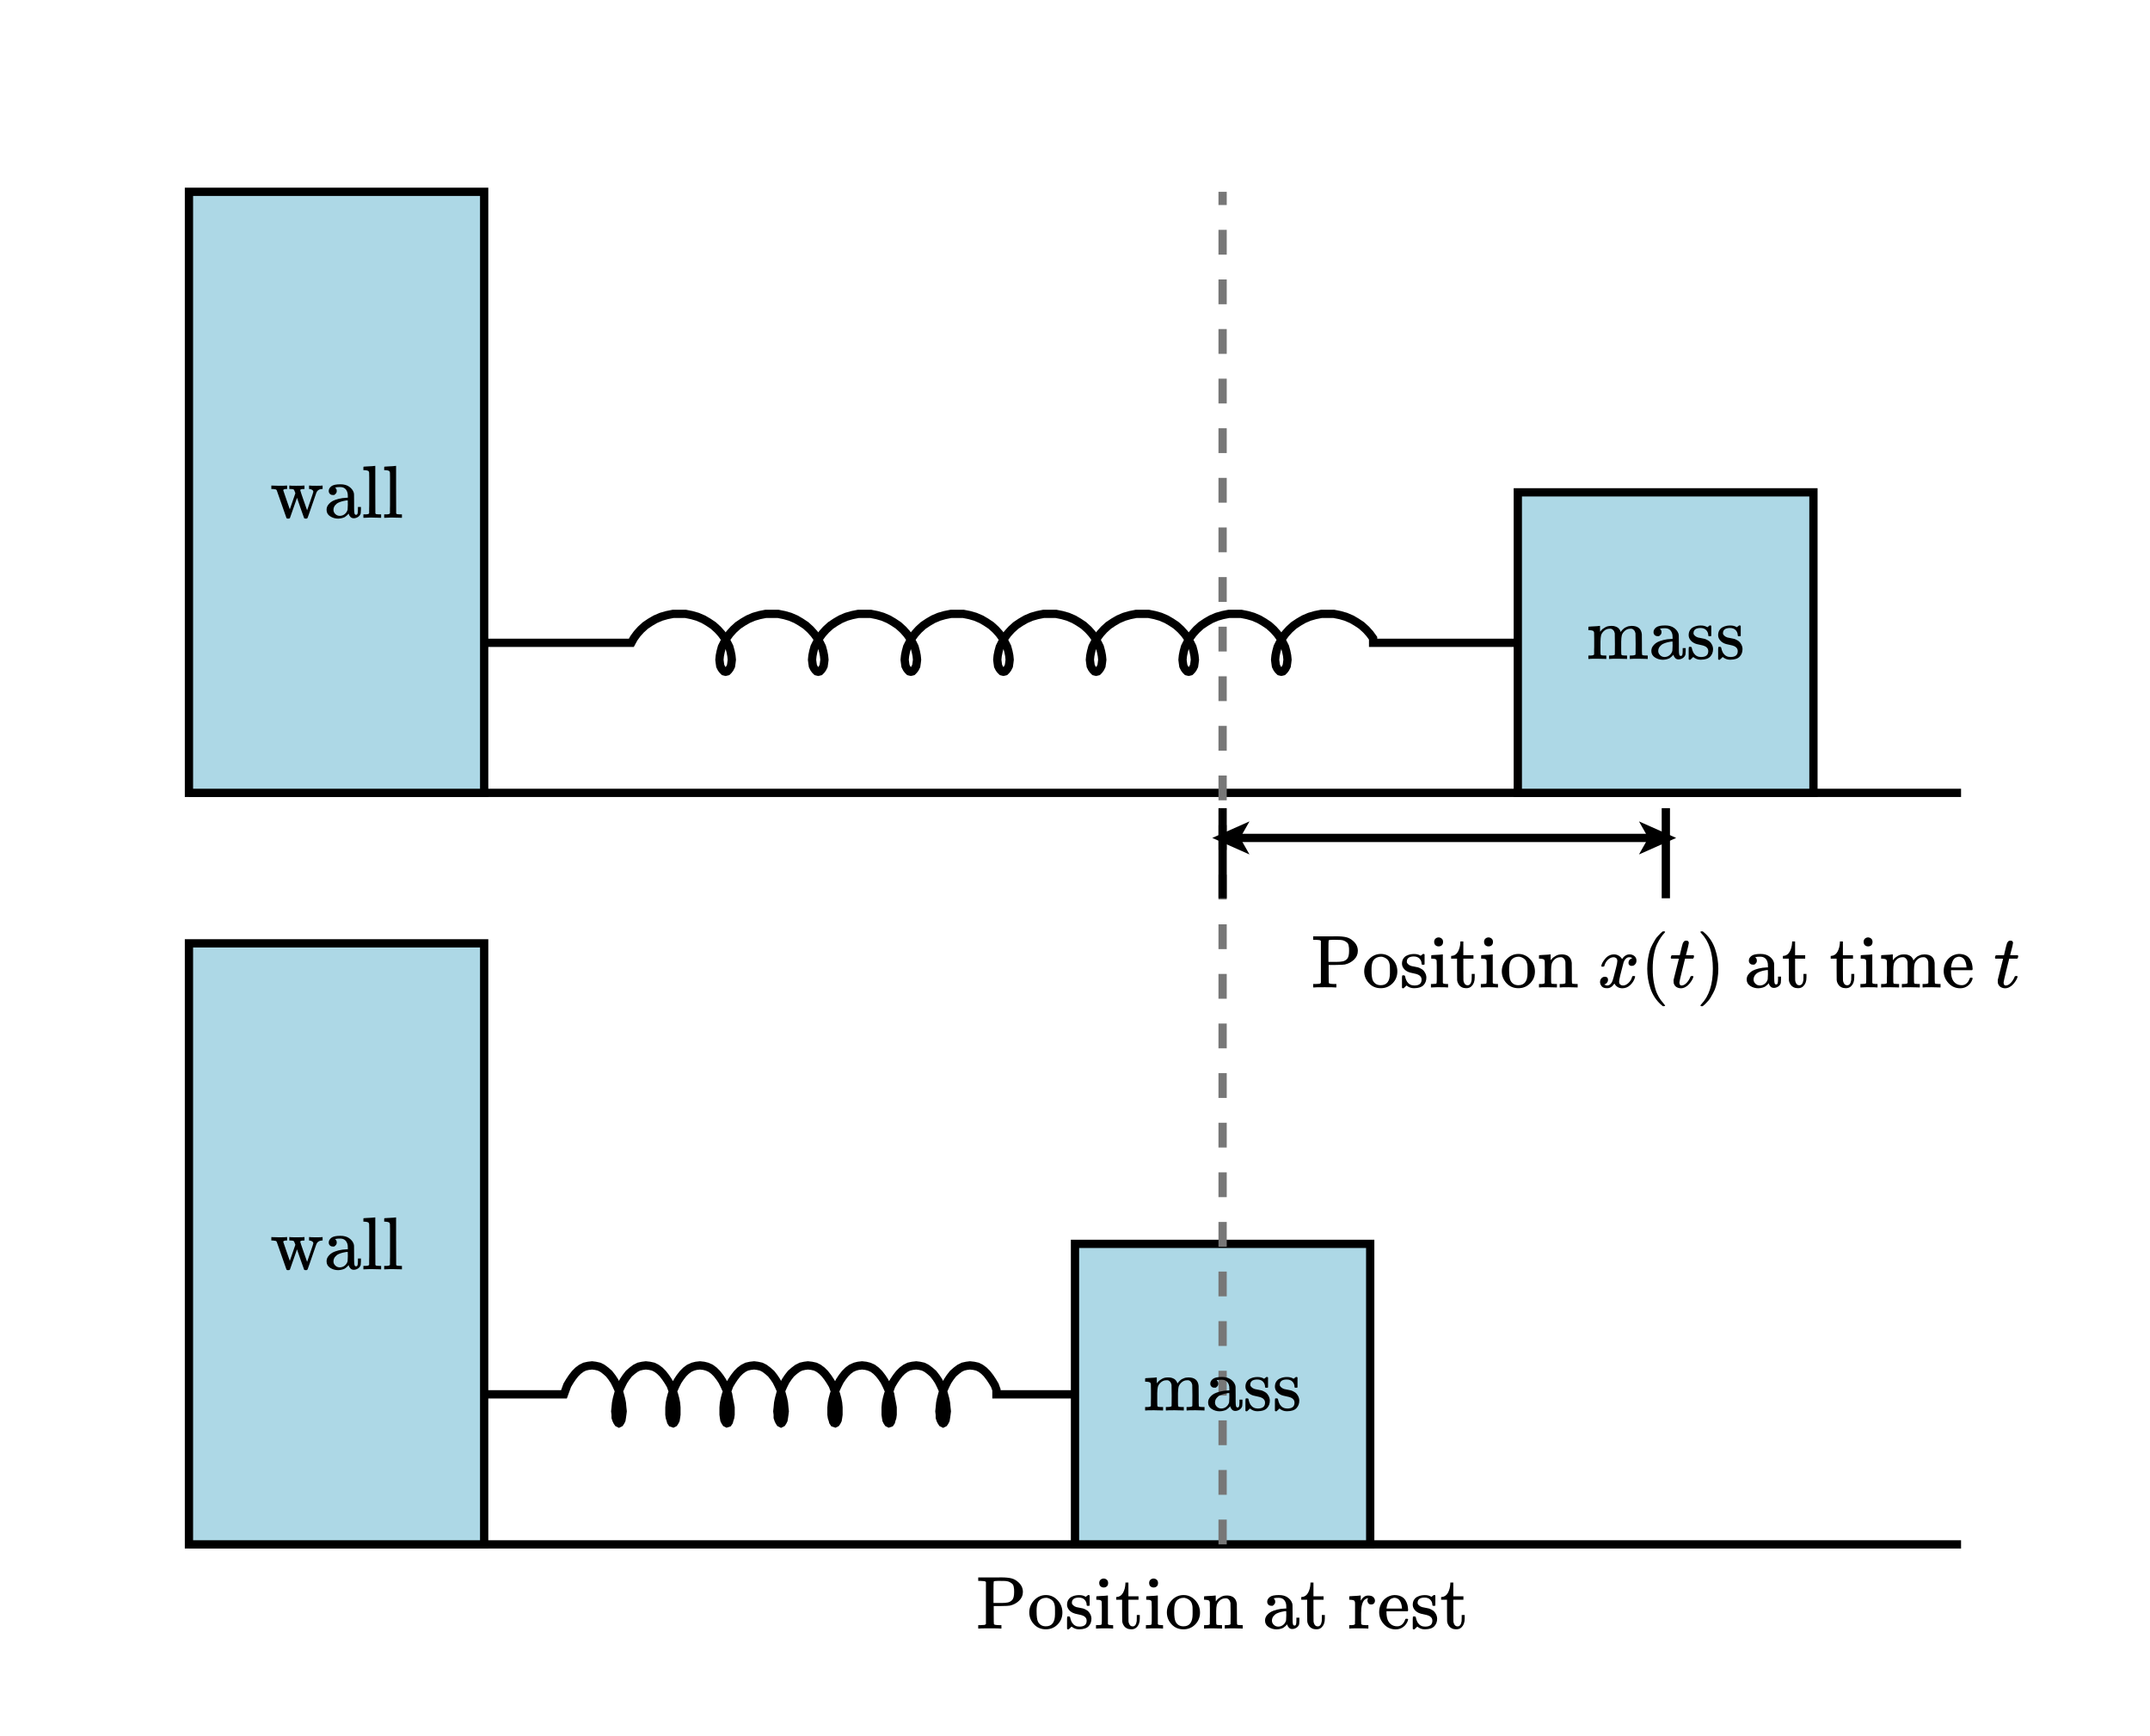 <svg xmlns="http://www.w3.org/2000/svg" id="diagram" width="520" height="420">
  <defs>
    <clipPath id="clipPath-0">
      <rect x="10.0" y="10.0" width="500.0" height="400.0"/>
    </clipPath>
    <clipPath id="clipPath-1">
      <rect x="10.0" y="10.0" width="500.0" height="400.0"/>
    </clipPath>
    <marker id="arrow-head-end-2_None_24_60-black" markerWidth="9.0" markerHeight="8.0" markerUnits="userSpaceOnUse" orient="auto-start-reverse" refX="6.5" refY="4.0">
      <path d="M 9.0 4.0L 0.0 8.0L 1.7 5.0L 1.7 3.0L 0.0 0.0Z" fill="black" stroke="none"/>
    </marker>
    <marker id="arrow-head-end-2_None_24_60-black-outline" markerWidth="13.0" markerHeight="12.0" markerUnits="userSpaceOnUse" orient="auto-start-reverse" refX="8.5" refY="6.0">
      <path d="M 11.8 7.8 L 2.8 11.8 A 2 2 0 0 1 0.0 10.0 L 0.0 2.0 A 2 2 0 0 1 2.8 0.2 L 11.8 4.2 A 2 2 0 0 1 11.8 7.8 Z" fill="white" stroke="none"/>
    </marker>
  </defs>
  <line id="line-0" x1="45.7" y1="373.6" x2="474.3" y2="373.6" stroke="black" stroke-width="2" fill="none"/>
  <line id="line-1" x1="45.7" y1="191.8" x2="474.3" y2="191.8" stroke="black" stroke-width="2" fill="none"/>
  <path id="path-0" d="M 117.1 155.5 L 152.1 155.5 L 152.7 155.5 L 153.3 154.4 L 154.1 153.3 L 155.0 152.3 L 156.1 151.3 L 157.3 150.5 L 158.5 149.8 L 159.9 149.2 L 161.3 148.8 L 162.8 148.5 L 164.3 148.5 L 165.8 148.5 L 167.3 148.8 L 168.7 149.2 L 170.1 149.8 L 171.3 150.5 L 172.5 151.3 L 173.6 152.3 L 174.5 153.3 L 175.3 154.4 L 175.9 155.5 L 176.4 156.5 L 176.7 157.6 L 176.9 158.6 L 177.0 159.6 L 176.9 160.4 L 176.8 161.1 L 176.5 161.7 L 176.2 162.1 L 175.9 162.4 L 175.5 162.5 L 175.1 162.4 L 174.8 162.1 L 174.5 161.7 L 174.2 161.1 L 174.1 160.4 L 174.0 159.6 L 174.1 158.6 L 174.3 157.6 L 174.6 156.5 L 175.1 155.5 L 175.7 154.4 L 176.5 153.3 L 177.4 152.3 L 178.5 151.3 L 179.7 150.5 L 180.9 149.8 L 182.3 149.2 L 183.7 148.8 L 185.2 148.5 L 186.7 148.5 L 188.2 148.5 L 189.7 148.8 L 191.1 149.2 L 192.5 149.8 L 193.7 150.5 L 194.9 151.3 L 196.0 152.3 L 196.9 153.3 L 197.7 154.4 L 198.3 155.5 L 198.8 156.5 L 199.1 157.6 L 199.3 158.6 L 199.4 159.6 L 199.3 160.4 L 199.2 161.1 L 198.9 161.7 L 198.6 162.1 L 198.3 162.4 L 197.9 162.5 L 197.5 162.4 L 197.2 162.1 L 196.9 161.7 L 196.6 161.1 L 196.5 160.4 L 196.4 159.6 L 196.5 158.6 L 196.7 157.6 L 197.0 156.5 L 197.5 155.5 L 198.1 154.4 L 198.9 153.3 L 199.8 152.3 L 200.9 151.3 L 202.1 150.5 L 203.3 149.8 L 204.7 149.2 L 206.1 148.8 L 207.6 148.5 L 209.1 148.5 L 210.6 148.5 L 212.1 148.8 L 213.5 149.2 L 214.9 149.8 L 216.1 150.5 L 217.3 151.3 L 218.4 152.3 L 219.3 153.3 L 220.1 154.4 L 220.7 155.5 L 221.2 156.5 L 221.5 157.6 L 221.7 158.6 L 221.8 159.6 L 221.7 160.4 L 221.6 161.1 L 221.3 161.7 L 221.0 162.1 L 220.7 162.4 L 220.3 162.5 L 219.9 162.4 L 219.6 162.1 L 219.3 161.7 L 219.0 161.1 L 218.9 160.4 L 218.8 159.6 L 218.9 158.6 L 219.1 157.6 L 219.4 156.5 L 219.9 155.5 L 220.5 154.4 L 221.3 153.3 L 222.2 152.3 L 223.3 151.3 L 224.5 150.5 L 225.7 149.8 L 227.1 149.2 L 228.5 148.8 L 230.0 148.5 L 231.5 148.5 L 233.0 148.5 L 234.5 148.8 L 235.9 149.2 L 237.3 149.8 L 238.5 150.5 L 239.7 151.3 L 240.8 152.3 L 241.7 153.3 L 242.5 154.4 L 243.1 155.5 L 243.6 156.5 L 243.9 157.6 L 244.1 158.6 L 244.2 159.6 L 244.1 160.4 L 244.0 161.1 L 243.7 161.7 L 243.4 162.1 L 243.1 162.4 L 242.7 162.5 L 242.3 162.4 L 242.0 162.1 L 241.7 161.7 L 241.4 161.1 L 241.3 160.4 L 241.2 159.6 L 241.3 158.6 L 241.5 157.6 L 241.8 156.5 L 242.3 155.5 L 242.9 154.4 L 243.7 153.3 L 244.6 152.3 L 245.7 151.3 L 246.9 150.5 L 248.1 149.8 L 249.5 149.2 L 250.9 148.8 L 252.4 148.5 L 253.9 148.5 L 255.4 148.5 L 256.9 148.8 L 258.3 149.2 L 259.7 149.8 L 260.9 150.5 L 262.1 151.3 L 263.2 152.3 L 264.1 153.3 L 264.9 154.4 L 265.5 155.5 L 266.0 156.5 L 266.3 157.6 L 266.5 158.6 L 266.6 159.6 L 266.5 160.4 L 266.4 161.1 L 266.1 161.7 L 265.8 162.1 L 265.5 162.4 L 265.1 162.5 L 264.7 162.4 L 264.4 162.1 L 264.1 161.7 L 263.8 161.1 L 263.7 160.4 L 263.6 159.6 L 263.7 158.6 L 263.9 157.6 L 264.2 156.5 L 264.7 155.5 L 265.3 154.4 L 266.1 153.3 L 267.0 152.3 L 268.1 151.3 L 269.3 150.5 L 270.5 149.8 L 271.9 149.2 L 273.3 148.8 L 274.8 148.5 L 276.3 148.5 L 277.8 148.5 L 279.3 148.8 L 280.7 149.2 L 282.1 149.8 L 283.3 150.5 L 284.5 151.3 L 285.6 152.3 L 286.5 153.3 L 287.3 154.4 L 287.9 155.5 L 288.4 156.5 L 288.7 157.6 L 288.9 158.6 L 289.0 159.6 L 288.9 160.4 L 288.8 161.1 L 288.5 161.7 L 288.2 162.1 L 287.9 162.4 L 287.5 162.5 L 287.1 162.4 L 286.8 162.1 L 286.5 161.7 L 286.2 161.1 L 286.1 160.4 L 286.0 159.6 L 286.1 158.6 L 286.3 157.6 L 286.6 156.5 L 287.1 155.5 L 287.7 154.4 L 288.5 153.3 L 289.4 152.3 L 290.5 151.3 L 291.7 150.5 L 292.9 149.8 L 294.3 149.2 L 295.7 148.8 L 297.2 148.5 L 298.7 148.5 L 300.2 148.5 L 301.7 148.8 L 303.1 149.2 L 304.5 149.8 L 305.7 150.5 L 306.9 151.3 L 308.0 152.3 L 308.9 153.3 L 309.7 154.4 L 310.3 155.5 L 310.8 156.5 L 311.1 157.6 L 311.3 158.6 L 311.4 159.6 L 311.3 160.4 L 311.2 161.1 L 310.9 161.7 L 310.6 162.1 L 310.3 162.4 L 309.9 162.5 L 309.5 162.4 L 309.2 162.1 L 308.9 161.7 L 308.6 161.1 L 308.5 160.4 L 308.4 159.6 L 308.5 158.6 L 308.7 157.6 L 309.0 156.5 L 309.5 155.5 L 310.1 154.4 L 310.9 153.3 L 311.8 152.3 L 312.9 151.3 L 314.1 150.5 L 315.3 149.8 L 316.7 149.2 L 318.1 148.8 L 319.6 148.5 L 321.1 148.5 L 322.6 148.5 L 324.1 148.8 L 325.5 149.2 L 326.9 149.8 L 328.1 150.5 L 329.3 151.3 L 330.4 152.3 L 331.3 153.3 L 332.1 154.4 L 332.1 155.5 L 367.1 155.5" stroke="black" stroke-width="2" fill="none" clip-path="url(#clipPath-1)"/>
  <path id="path-1" d="M 117.1 337.3 L 136.1 337.3 L 136.4 337.3 L 136.8 336.2 L 137.2 335.1 L 137.8 334.1 L 138.4 333.2 L 139.1 332.3 L 139.8 331.6 L 140.6 331.0 L 141.4 330.6 L 142.3 330.4 L 143.2 330.3 L 144.0 330.4 L 144.9 330.6 L 145.7 331.0 L 146.5 331.6 L 147.3 332.3 L 148.0 333.2 L 148.6 334.1 L 149.1 335.1 L 149.6 336.2 L 149.9 337.3 L 150.2 338.4 L 150.4 339.4 L 150.5 340.5 L 150.6 341.4 L 150.5 342.2 L 150.4 342.9 L 150.3 343.5 L 150.1 343.9 L 149.9 344.2 L 149.7 344.3 L 149.5 344.2 L 149.3 343.9 L 149.1 343.5 L 148.9 342.9 L 148.9 342.2 L 148.8 341.4 L 148.9 340.5 L 149.0 339.4 L 149.2 338.4 L 149.5 337.3 L 149.8 336.2 L 150.3 335.1 L 150.8 334.1 L 151.4 333.2 L 152.1 332.3 L 152.9 331.6 L 153.7 331.0 L 154.5 330.6 L 155.4 330.4 L 156.2 330.3 L 157.1 330.4 L 158.0 330.6 L 158.8 331.0 L 159.6 331.6 L 160.3 332.3 L 161.0 333.2 L 161.6 334.1 L 162.2 335.1 L 162.6 336.2 L 163.0 337.3 L 163.3 338.4 L 163.5 339.4 L 163.6 340.5 L 163.6 341.4 L 163.6 342.2 L 163.5 342.9 L 163.4 343.5 L 163.2 343.9 L 163.0 344.2 L 162.8 344.3 L 162.5 344.2 L 162.3 343.9 L 162.2 343.5 L 162.0 342.9 L 161.9 342.2 L 161.9 341.4 L 161.9 340.5 L 162.0 339.4 L 162.2 338.4 L 162.5 337.3 L 162.9 336.2 L 163.4 335.1 L 163.9 334.1 L 164.5 333.2 L 165.2 332.3 L 165.9 331.6 L 166.7 331.0 L 167.6 330.6 L 168.4 330.4 L 169.3 330.3 L 170.2 330.4 L 171.0 330.6 L 171.9 331.0 L 172.7 331.6 L 173.4 332.3 L 174.1 333.2 L 174.7 334.1 L 175.2 335.1 L 175.7 336.2 L 176.1 337.3 L 176.3 338.4 L 176.5 339.4 L 176.7 340.5 L 176.7 341.4 L 176.7 342.2 L 176.6 342.9 L 176.4 343.5 L 176.3 343.9 L 176.1 344.2 L 175.8 344.3 L 175.6 344.2 L 175.4 343.9 L 175.2 343.5 L 175.1 342.9 L 175.0 342.2 L 175.0 341.4 L 175.0 340.5 L 175.1 339.4 L 175.3 338.4 L 175.6 337.3 L 176.0 336.2 L 176.4 335.1 L 177.0 334.1 L 177.6 333.2 L 178.3 332.3 L 179.0 331.6 L 179.8 331.0 L 180.6 330.6 L 181.5 330.4 L 182.4 330.3 L 183.2 330.4 L 184.1 330.6 L 184.9 331.0 L 185.7 331.6 L 186.5 332.3 L 187.2 333.2 L 187.8 334.1 L 188.3 335.1 L 188.8 336.2 L 189.1 337.3 L 189.4 338.4 L 189.6 339.4 L 189.7 340.5 L 189.8 341.4 L 189.7 342.2 L 189.6 342.9 L 189.5 343.5 L 189.3 343.9 L 189.1 344.2 L 188.9 344.3 L 188.7 344.2 L 188.5 343.9 L 188.3 343.5 L 188.1 342.9 L 188.1 342.2 L 188.0 341.4 L 188.1 340.5 L 188.2 339.4 L 188.4 338.4 L 188.7 337.3 L 189.0 336.2 L 189.5 335.1 L 190.0 334.1 L 190.6 333.2 L 191.3 332.3 L 192.1 331.6 L 192.9 331.0 L 193.7 330.6 L 194.6 330.4 L 195.4 330.3 L 196.3 330.4 L 197.2 330.6 L 198.0 331.0 L 198.8 331.6 L 199.5 332.3 L 200.2 333.2 L 200.8 334.1 L 201.4 335.1 L 201.8 336.2 L 202.2 337.3 L 202.5 338.4 L 202.7 339.4 L 202.8 340.5 L 202.8 341.4 L 202.8 342.2 L 202.7 342.9 L 202.6 343.5 L 202.4 343.9 L 202.2 344.2 L 202.0 344.3 L 201.7 344.2 L 201.5 343.9 L 201.4 343.5 L 201.2 342.9 L 201.1 342.2 L 201.1 341.4 L 201.1 340.5 L 201.2 339.4 L 201.4 338.4 L 201.7 337.3 L 202.1 336.2 L 202.6 335.1 L 203.1 334.1 L 203.7 333.2 L 204.4 332.3 L 205.1 331.6 L 205.9 331.0 L 206.8 330.6 L 207.6 330.4 L 208.5 330.3 L 209.4 330.4 L 210.2 330.6 L 211.1 331.0 L 211.9 331.6 L 212.6 332.3 L 213.3 333.2 L 213.9 334.1 L 214.4 335.1 L 214.9 336.2 L 215.3 337.3 L 215.5 338.4 L 215.7 339.4 L 215.9 340.5 L 215.9 341.4 L 215.9 342.2 L 215.8 342.9 L 215.6 343.5 L 215.5 343.9 L 215.3 344.2 L 215.0 344.3 L 214.8 344.2 L 214.6 343.9 L 214.4 343.5 L 214.3 342.9 L 214.2 342.2 L 214.2 341.4 L 214.2 340.5 L 214.3 339.4 L 214.5 338.4 L 214.8 337.3 L 215.2 336.2 L 215.6 335.1 L 216.2 334.1 L 216.8 333.2 L 217.5 332.3 L 218.2 331.6 L 219.0 331.0 L 219.8 330.6 L 220.7 330.4 L 221.6 330.3 L 222.4 330.4 L 223.3 330.6 L 224.1 331.0 L 224.9 331.6 L 225.7 332.3 L 226.4 333.2 L 227.0 334.1 L 227.5 335.1 L 228.0 336.2 L 228.3 337.3 L 228.6 338.4 L 228.8 339.4 L 228.9 340.5 L 229.0 341.4 L 228.9 342.2 L 228.8 342.9 L 228.7 343.5 L 228.5 343.9 L 228.3 344.2 L 228.1 344.3 L 227.9 344.2 L 227.7 343.9 L 227.5 343.5 L 227.3 342.9 L 227.3 342.2 L 227.2 341.4 L 227.3 340.5 L 227.4 339.4 L 227.6 338.4 L 227.9 337.3 L 228.2 336.2 L 228.7 335.1 L 229.2 334.1 L 229.8 333.2 L 230.5 332.3 L 231.3 331.6 L 232.1 331.0 L 232.9 330.6 L 233.8 330.4 L 234.6 330.3 L 235.5 330.4 L 236.4 330.6 L 237.2 331.0 L 238.0 331.6 L 238.7 332.3 L 239.4 333.2 L 240.0 334.1 L 240.6 335.1 L 241.0 336.2 L 241.0 337.3 L 260.0 337.3" stroke="black" stroke-width="2" fill="none" clip-path="url(#clipPath-1)"/>
  <path id="path-2" d="M 260.0 373.6 L 331.4 373.6 L 331.4 300.9 L 260.0 300.9 Z" stroke="black" stroke-width="2" fill="lightblue"/>
  <path id="path-3" d="M 367.1 191.8 L 438.6 191.8 L 438.6 119.1 L 367.1 119.1 Z" stroke="black" stroke-width="2" fill="lightblue"/>
  <path id="path-4" d="M 45.7 373.6 L 117.1 373.6 L 117.1 228.2 L 45.7 228.2 Z" stroke="black" stroke-width="2" fill="lightblue"/>
  <path id="path-5" d="M 45.7 191.8 L 117.1 191.8 L 117.1 46.4 L 45.7 46.4 Z" stroke="black" stroke-width="2" fill="lightblue"/>
  <line id="line-2" x1="295.7" y1="373.6" x2="295.7" y2="46.4" stroke="#777" stroke-width="2" stroke-dasharray="6 6" fill="none"/>
  <g id="g-0">
    <line id="line-3" x1="295.7" y1="195.5" x2="295.7" y2="217.3" stroke="black" stroke-width="2" fill="none"/>
    <line id="line-4" x1="402.9" y1="195.5" x2="402.9" y2="217.3" stroke="black" stroke-width="2" fill="none"/>
    <line id="line-5" x1="295.7" y1="202.7" x2="402.9" y2="202.7" stroke="black" stroke-width="2" fill="none" marker-end="url(#arrow-head-end-2_None_24_60-black)" marker-start="url(#arrow-head-end-2_None_24_60-black)"/>
  </g>
  <g id="label-0" transform="translate(295.7,337.3) translate(-19.2,-4.2)">
    <g id="g-1">
      <svg xmlns:xlink="http://www.w3.org/1999/xlink" style="vertical-align: -0.200px" width="38.392px" height="8.304px" role="img" focusable="false" viewBox="0 -448 2121 459" x="0.0" y="0.0">
        <defs>
          <path id="MJX-2-TEX-N-6D" d="M41 46H55Q94 46 102 60V68Q102 77 102 91T102 122T103 161T103 203Q103 234 103 269T102 328V351Q99 370 88 376T43 385H25V408Q25 431 27 431L37 432Q47 433 65 434T102 436Q119 437 138 438T167 441T178 442H181V402Q181 364 182 364T187 369T199 384T218 402T247 421T285 437Q305 442 336 442Q351 442 364 440T387 434T406 426T421 417T432 406T441 395T448 384T452 374T455 366L457 361L460 365Q463 369 466 373T475 384T488 397T503 410T523 422T546 432T572 439T603 442Q729 442 740 329Q741 322 741 190V104Q741 66 743 59T754 49Q775 46 803 46H819V0H811L788 1Q764 2 737 2T699 3Q596 3 587 0H579V46H595Q656 46 656 62Q657 64 657 200Q656 335 655 343Q649 371 635 385T611 402T585 404Q540 404 506 370Q479 343 472 315T464 232V168V108Q464 78 465 68T468 55T477 49Q498 46 526 46H542V0H534L510 1Q487 2 460 2T422 3Q319 3 310 0H302V46H318Q379 46 379 62Q380 64 380 200Q379 335 378 343Q372 371 358 385T334 402T308 404Q263 404 229 370Q202 343 195 315T187 232V168V108Q187 78 188 68T191 55T200 49Q221 46 249 46H265V0H257L234 1Q210 2 183 2T145 3Q42 3 33 0H25V46H41Z"/>
          <path id="MJX-2-TEX-N-61" d="M137 305T115 305T78 320T63 359Q63 394 97 421T218 448Q291 448 336 416T396 340Q401 326 401 309T402 194V124Q402 76 407 58T428 40Q443 40 448 56T453 109V145H493V106Q492 66 490 59Q481 29 455 12T400 -6T353 12T329 54V58L327 55Q325 52 322 49T314 40T302 29T287 17T269 6T247 -2T221 -8T190 -11Q130 -11 82 20T34 107Q34 128 41 147T68 188T116 225T194 253T304 268H318V290Q318 324 312 340Q290 411 215 411Q197 411 181 410T156 406T148 403Q170 388 170 359Q170 334 154 320ZM126 106Q126 75 150 51T209 26Q247 26 276 49T315 109Q317 116 318 175Q318 233 317 233Q309 233 296 232T251 223T193 203T147 166T126 106Z"/>
          <path id="MJX-2-TEX-N-73" d="M295 316Q295 356 268 385T190 414Q154 414 128 401Q98 382 98 349Q97 344 98 336T114 312T157 287Q175 282 201 278T245 269T277 256Q294 248 310 236T342 195T359 133Q359 71 321 31T198 -10H190Q138 -10 94 26L86 19L77 10Q71 4 65 -1L54 -11H46H42Q39 -11 33 -5V74V132Q33 153 35 157T45 162H54Q66 162 70 158T75 146T82 119T101 77Q136 26 198 26Q295 26 295 104Q295 133 277 151Q257 175 194 187T111 210Q75 227 54 256T33 318Q33 357 50 384T93 424T143 442T187 447H198Q238 447 268 432L283 424L292 431Q302 440 314 448H322H326Q329 448 335 442V310L329 304H301Q295 310 295 316Z"/>
        </defs>
        <g stroke="currentColor" fill="currentColor" stroke-width="0" transform="scale(1,-1)">
          <g data-mml-node="math">
            <g data-mml-node="mtext" data-semantic-type="text" data-semantic-role="unknown" data-semantic-font="normal" data-semantic-annotation="clearspeak:unit" data-semantic-id="0" data-semantic-speech="mass">
              <use data-c="6D" xlink:href="#MJX-2-TEX-N-6D"/>
              <use data-c="61" xlink:href="#MJX-2-TEX-N-61" transform="translate(833,0)"/>
              <use data-c="73" xlink:href="#MJX-2-TEX-N-73" transform="translate(1333,0)"/>
              <use data-c="73" xlink:href="#MJX-2-TEX-N-73" transform="translate(1727,0)"/>
            </g>
          </g>
        </g>
      </svg>
    </g>
  </g>
  <g id="label-1" transform="translate(402.9,155.5) translate(-19.2,-4.2)">
    <g id="g-2">
      <svg xmlns:xlink="http://www.w3.org/1999/xlink" style="vertical-align: -0.200px" width="38.392px" height="8.304px" role="img" focusable="false" viewBox="0 -448 2121 459" x="0.0" y="0.0">
        <defs>
          <path id="MJX-3-TEX-N-6D" d="M41 46H55Q94 46 102 60V68Q102 77 102 91T102 122T103 161T103 203Q103 234 103 269T102 328V351Q99 370 88 376T43 385H25V408Q25 431 27 431L37 432Q47 433 65 434T102 436Q119 437 138 438T167 441T178 442H181V402Q181 364 182 364T187 369T199 384T218 402T247 421T285 437Q305 442 336 442Q351 442 364 440T387 434T406 426T421 417T432 406T441 395T448 384T452 374T455 366L457 361L460 365Q463 369 466 373T475 384T488 397T503 410T523 422T546 432T572 439T603 442Q729 442 740 329Q741 322 741 190V104Q741 66 743 59T754 49Q775 46 803 46H819V0H811L788 1Q764 2 737 2T699 3Q596 3 587 0H579V46H595Q656 46 656 62Q657 64 657 200Q656 335 655 343Q649 371 635 385T611 402T585 404Q540 404 506 370Q479 343 472 315T464 232V168V108Q464 78 465 68T468 55T477 49Q498 46 526 46H542V0H534L510 1Q487 2 460 2T422 3Q319 3 310 0H302V46H318Q379 46 379 62Q380 64 380 200Q379 335 378 343Q372 371 358 385T334 402T308 404Q263 404 229 370Q202 343 195 315T187 232V168V108Q187 78 188 68T191 55T200 49Q221 46 249 46H265V0H257L234 1Q210 2 183 2T145 3Q42 3 33 0H25V46H41Z"/>
          <path id="MJX-3-TEX-N-61" d="M137 305T115 305T78 320T63 359Q63 394 97 421T218 448Q291 448 336 416T396 340Q401 326 401 309T402 194V124Q402 76 407 58T428 40Q443 40 448 56T453 109V145H493V106Q492 66 490 59Q481 29 455 12T400 -6T353 12T329 54V58L327 55Q325 52 322 49T314 40T302 29T287 17T269 6T247 -2T221 -8T190 -11Q130 -11 82 20T34 107Q34 128 41 147T68 188T116 225T194 253T304 268H318V290Q318 324 312 340Q290 411 215 411Q197 411 181 410T156 406T148 403Q170 388 170 359Q170 334 154 320ZM126 106Q126 75 150 51T209 26Q247 26 276 49T315 109Q317 116 318 175Q318 233 317 233Q309 233 296 232T251 223T193 203T147 166T126 106Z"/>
          <path id="MJX-3-TEX-N-73" d="M295 316Q295 356 268 385T190 414Q154 414 128 401Q98 382 98 349Q97 344 98 336T114 312T157 287Q175 282 201 278T245 269T277 256Q294 248 310 236T342 195T359 133Q359 71 321 31T198 -10H190Q138 -10 94 26L86 19L77 10Q71 4 65 -1L54 -11H46H42Q39 -11 33 -5V74V132Q33 153 35 157T45 162H54Q66 162 70 158T75 146T82 119T101 77Q136 26 198 26Q295 26 295 104Q295 133 277 151Q257 175 194 187T111 210Q75 227 54 256T33 318Q33 357 50 384T93 424T143 442T187 447H198Q238 447 268 432L283 424L292 431Q302 440 314 448H322H326Q329 448 335 442V310L329 304H301Q295 310 295 316Z"/>
        </defs>
        <g stroke="currentColor" fill="currentColor" stroke-width="0" transform="scale(1,-1)">
          <g data-mml-node="math">
            <g data-mml-node="mtext" data-semantic-type="text" data-semantic-role="unknown" data-semantic-font="normal" data-semantic-annotation="clearspeak:unit" data-semantic-id="0" data-semantic-speech="mass">
              <use data-c="6D" xlink:href="#MJX-3-TEX-N-6D"/>
              <use data-c="61" xlink:href="#MJX-3-TEX-N-61" transform="translate(833,0)"/>
              <use data-c="73" xlink:href="#MJX-3-TEX-N-73" transform="translate(1333,0)"/>
              <use data-c="73" xlink:href="#MJX-3-TEX-N-73" transform="translate(1727,0)"/>
            </g>
          </g>
        </g>
      </svg>
    </g>
  </g>
  <g id="label-2" transform="translate(81.4,300.9) translate(-16.1,-6.4)">
    <g id="g-3">
      <svg xmlns:xlink="http://www.w3.org/1999/xlink" style="vertical-align: -0.200px" width="32.184px" height="12.760px" role="img" focusable="false" viewBox="0 -694 1778 705" x="0.0" y="0.0">
        <defs>
          <path id="MJX-4-TEX-N-77" d="M90 368Q84 378 76 380T40 385H18V431H24L43 430Q62 430 84 429T116 428Q206 428 221 431H229V385H215Q177 383 177 368Q177 367 221 239L265 113L339 328L333 345Q323 374 316 379Q308 384 278 385H258V431H264Q270 428 348 428Q439 428 454 431H461V385H452Q404 385 404 369Q404 366 418 324T449 234T481 143L496 100L537 219Q579 341 579 347Q579 363 564 373T530 385H522V431H529Q541 428 624 428Q692 428 698 431H703V385H697Q696 385 691 385T682 384Q635 377 619 334L559 161Q546 124 528 71Q508 12 503 1T487 -11H479Q460 -11 456 -4Q455 -3 407 133L361 267Q359 263 266 -4Q261 -11 243 -11H238Q225 -11 220 -3L90 368Z"/>
          <path id="MJX-4-TEX-N-61" d="M137 305T115 305T78 320T63 359Q63 394 97 421T218 448Q291 448 336 416T396 340Q401 326 401 309T402 194V124Q402 76 407 58T428 40Q443 40 448 56T453 109V145H493V106Q492 66 490 59Q481 29 455 12T400 -6T353 12T329 54V58L327 55Q325 52 322 49T314 40T302 29T287 17T269 6T247 -2T221 -8T190 -11Q130 -11 82 20T34 107Q34 128 41 147T68 188T116 225T194 253T304 268H318V290Q318 324 312 340Q290 411 215 411Q197 411 181 410T156 406T148 403Q170 388 170 359Q170 334 154 320ZM126 106Q126 75 150 51T209 26Q247 26 276 49T315 109Q317 116 318 175Q318 233 317 233Q309 233 296 232T251 223T193 203T147 166T126 106Z"/>
          <path id="MJX-4-TEX-N-6C" d="M42 46H56Q95 46 103 60V68Q103 77 103 91T103 124T104 167T104 217T104 272T104 329Q104 366 104 407T104 482T104 542T103 586T103 603Q100 622 89 628T44 637H26V660Q26 683 28 683L38 684Q48 685 67 686T104 688Q121 689 141 690T171 693T182 694H185V379Q185 62 186 60Q190 52 198 49Q219 46 247 46H263V0H255L232 1Q209 2 183 2T145 3T107 3T57 1L34 0H26V46H42Z"/>
        </defs>
        <g stroke="currentColor" fill="currentColor" stroke-width="0" transform="scale(1,-1)">
          <g data-mml-node="math">
            <g data-mml-node="mtext" data-semantic-type="text" data-semantic-role="unknown" data-semantic-font="normal" data-semantic-annotation="clearspeak:unit" data-semantic-id="0" data-semantic-speech="wall">
              <use data-c="77" xlink:href="#MJX-4-TEX-N-77"/>
              <use data-c="61" xlink:href="#MJX-4-TEX-N-61" transform="translate(722,0)"/>
              <use data-c="6C" xlink:href="#MJX-4-TEX-N-6C" transform="translate(1222,0)"/>
              <use data-c="6C" xlink:href="#MJX-4-TEX-N-6C" transform="translate(1500,0)"/>
            </g>
          </g>
        </g>
      </svg>
    </g>
  </g>
  <g id="label-3" transform="translate(81.4,119.1) translate(-16.1,-6.4)">
    <g id="g-4">
      <svg xmlns:xlink="http://www.w3.org/1999/xlink" style="vertical-align: -0.200px" width="32.184px" height="12.760px" role="img" focusable="false" viewBox="0 -694 1778 705" x="0.0" y="0.0">
        <defs>
          <path id="MJX-5-TEX-N-77" d="M90 368Q84 378 76 380T40 385H18V431H24L43 430Q62 430 84 429T116 428Q206 428 221 431H229V385H215Q177 383 177 368Q177 367 221 239L265 113L339 328L333 345Q323 374 316 379Q308 384 278 385H258V431H264Q270 428 348 428Q439 428 454 431H461V385H452Q404 385 404 369Q404 366 418 324T449 234T481 143L496 100L537 219Q579 341 579 347Q579 363 564 373T530 385H522V431H529Q541 428 624 428Q692 428 698 431H703V385H697Q696 385 691 385T682 384Q635 377 619 334L559 161Q546 124 528 71Q508 12 503 1T487 -11H479Q460 -11 456 -4Q455 -3 407 133L361 267Q359 263 266 -4Q261 -11 243 -11H238Q225 -11 220 -3L90 368Z"/>
          <path id="MJX-5-TEX-N-61" d="M137 305T115 305T78 320T63 359Q63 394 97 421T218 448Q291 448 336 416T396 340Q401 326 401 309T402 194V124Q402 76 407 58T428 40Q443 40 448 56T453 109V145H493V106Q492 66 490 59Q481 29 455 12T400 -6T353 12T329 54V58L327 55Q325 52 322 49T314 40T302 29T287 17T269 6T247 -2T221 -8T190 -11Q130 -11 82 20T34 107Q34 128 41 147T68 188T116 225T194 253T304 268H318V290Q318 324 312 340Q290 411 215 411Q197 411 181 410T156 406T148 403Q170 388 170 359Q170 334 154 320ZM126 106Q126 75 150 51T209 26Q247 26 276 49T315 109Q317 116 318 175Q318 233 317 233Q309 233 296 232T251 223T193 203T147 166T126 106Z"/>
          <path id="MJX-5-TEX-N-6C" d="M42 46H56Q95 46 103 60V68Q103 77 103 91T103 124T104 167T104 217T104 272T104 329Q104 366 104 407T104 482T104 542T103 586T103 603Q100 622 89 628T44 637H26V660Q26 683 28 683L38 684Q48 685 67 686T104 688Q121 689 141 690T171 693T182 694H185V379Q185 62 186 60Q190 52 198 49Q219 46 247 46H263V0H255L232 1Q209 2 183 2T145 3T107 3T57 1L34 0H26V46H42Z"/>
        </defs>
        <g stroke="currentColor" fill="currentColor" stroke-width="0" transform="scale(1,-1)">
          <g data-mml-node="math">
            <g data-mml-node="mtext" data-semantic-type="text" data-semantic-role="unknown" data-semantic-font="normal" data-semantic-annotation="clearspeak:unit" data-semantic-id="0" data-semantic-speech="wall">
              <use data-c="77" xlink:href="#MJX-5-TEX-N-77"/>
              <use data-c="61" xlink:href="#MJX-5-TEX-N-61" transform="translate(722,0)"/>
              <use data-c="6C" xlink:href="#MJX-5-TEX-N-6C" transform="translate(1222,0)"/>
              <use data-c="6C" xlink:href="#MJX-5-TEX-N-6C" transform="translate(1500,0)"/>
            </g>
          </g>
        </g>
      </svg>
    </g>
  </g>
  <g id="label-4" transform="translate(295.7,381.6) translate(-59.6,-0.0)">
    <g id="g-5">
      <svg xmlns:xlink="http://www.w3.org/1999/xlink" style="vertical-align: -0.200px" width="119.168px" height="12.560px" role="img" focusable="false" viewBox="0 -683 6584 694" x="0.0" y="0.0">
        <defs>
          <path id="MJX-6-TEX-N-50" d="M130 622Q123 629 119 631T103 634T60 637H27V683H214Q237 683 276 683T331 684Q419 684 471 671T567 616Q624 563 624 489Q624 421 573 372T451 307Q429 302 328 301H234V181Q234 62 237 58Q245 47 304 46H337V0H326Q305 3 182 3Q47 3 38 0H27V46H60Q102 47 111 49T130 61V622ZM507 488Q507 514 506 528T500 564T483 597T450 620T397 635Q385 637 307 637H286Q237 637 234 628Q231 624 231 483V342H302H339Q390 342 423 349T481 382Q507 411 507 488Z"/>
          <path id="MJX-6-TEX-N-6F" d="M28 214Q28 309 93 378T250 448Q340 448 405 380T471 215Q471 120 407 55T250 -10Q153 -10 91 57T28 214ZM250 30Q372 30 372 193V225V250Q372 272 371 288T364 326T348 362T317 390T268 410Q263 411 252 411Q222 411 195 399Q152 377 139 338T126 246V226Q126 130 145 91Q177 30 250 30Z"/>
          <path id="MJX-6-TEX-N-73" d="M295 316Q295 356 268 385T190 414Q154 414 128 401Q98 382 98 349Q97 344 98 336T114 312T157 287Q175 282 201 278T245 269T277 256Q294 248 310 236T342 195T359 133Q359 71 321 31T198 -10H190Q138 -10 94 26L86 19L77 10Q71 4 65 -1L54 -11H46H42Q39 -11 33 -5V74V132Q33 153 35 157T45 162H54Q66 162 70 158T75 146T82 119T101 77Q136 26 198 26Q295 26 295 104Q295 133 277 151Q257 175 194 187T111 210Q75 227 54 256T33 318Q33 357 50 384T93 424T143 442T187 447H198Q238 447 268 432L283 424L292 431Q302 440 314 448H322H326Q329 448 335 442V310L329 304H301Q295 310 295 316Z"/>
          <path id="MJX-6-TEX-N-69" d="M69 609Q69 637 87 653T131 669Q154 667 171 652T188 609Q188 579 171 564T129 549Q104 549 87 564T69 609ZM247 0Q232 3 143 3Q132 3 106 3T56 1L34 0H26V46H42Q70 46 91 49Q100 53 102 60T104 102V205V293Q104 345 102 359T88 378Q74 385 41 385H30V408Q30 431 32 431L42 432Q52 433 70 434T106 436Q123 437 142 438T171 441T182 442H185V62Q190 52 197 50T232 46H255V0H247Z"/>
          <path id="MJX-6-TEX-N-74" d="M27 422Q80 426 109 478T141 600V615H181V431H316V385H181V241Q182 116 182 100T189 68Q203 29 238 29Q282 29 292 100Q293 108 293 146V181H333V146V134Q333 57 291 17Q264 -10 221 -10Q187 -10 162 2T124 33T105 68T98 100Q97 107 97 248V385H18V422H27Z"/>
          <path id="MJX-6-TEX-N-6E" d="M41 46H55Q94 46 102 60V68Q102 77 102 91T102 122T103 161T103 203Q103 234 103 269T102 328V351Q99 370 88 376T43 385H25V408Q25 431 27 431L37 432Q47 433 65 434T102 436Q119 437 138 438T167 441T178 442H181V402Q181 364 182 364T187 369T199 384T218 402T247 421T285 437Q305 442 336 442Q450 438 463 329Q464 322 464 190V104Q464 66 466 59T477 49Q498 46 526 46H542V0H534L510 1Q487 2 460 2T422 3Q319 3 310 0H302V46H318Q379 46 379 62Q380 64 380 200Q379 335 378 343Q372 371 358 385T334 402T308 404Q263 404 229 370Q202 343 195 315T187 232V168V108Q187 78 188 68T191 55T200 49Q221 46 249 46H265V0H257L234 1Q210 2 183 2T145 3Q42 3 33 0H25V46H41Z"/>
          <path id="MJX-6-TEX-N-20" d=""/>
          <path id="MJX-6-TEX-N-61" d="M137 305T115 305T78 320T63 359Q63 394 97 421T218 448Q291 448 336 416T396 340Q401 326 401 309T402 194V124Q402 76 407 58T428 40Q443 40 448 56T453 109V145H493V106Q492 66 490 59Q481 29 455 12T400 -6T353 12T329 54V58L327 55Q325 52 322 49T314 40T302 29T287 17T269 6T247 -2T221 -8T190 -11Q130 -11 82 20T34 107Q34 128 41 147T68 188T116 225T194 253T304 268H318V290Q318 324 312 340Q290 411 215 411Q197 411 181 410T156 406T148 403Q170 388 170 359Q170 334 154 320ZM126 106Q126 75 150 51T209 26Q247 26 276 49T315 109Q317 116 318 175Q318 233 317 233Q309 233 296 232T251 223T193 203T147 166T126 106Z"/>
          <path id="MJX-6-TEX-N-72" d="M36 46H50Q89 46 97 60V68Q97 77 97 91T98 122T98 161T98 203Q98 234 98 269T98 328L97 351Q94 370 83 376T38 385H20V408Q20 431 22 431L32 432Q42 433 60 434T96 436Q112 437 131 438T160 441T171 442H174V373Q213 441 271 441H277Q322 441 343 419T364 373Q364 352 351 337T313 322Q288 322 276 338T263 372Q263 381 265 388T270 400T273 405Q271 407 250 401Q234 393 226 386Q179 341 179 207V154Q179 141 179 127T179 101T180 81T180 66V61Q181 59 183 57T188 54T193 51T200 49T207 48T216 47T225 47T235 46T245 46H276V0H267Q249 3 140 3Q37 3 28 0H20V46H36Z"/>
          <path id="MJX-6-TEX-N-65" d="M28 218Q28 273 48 318T98 391T163 433T229 448Q282 448 320 430T378 380T406 316T415 245Q415 238 408 231H126V216Q126 68 226 36Q246 30 270 30Q312 30 342 62Q359 79 369 104L379 128Q382 131 395 131H398Q415 131 415 121Q415 117 412 108Q393 53 349 21T250 -11Q155 -11 92 58T28 218ZM333 275Q322 403 238 411H236Q228 411 220 410T195 402T166 381T143 340T127 274V267H333V275Z"/>
        </defs>
        <g stroke="currentColor" fill="currentColor" stroke-width="0" transform="scale(1,-1)">
          <g data-mml-node="math">
            <g data-mml-node="mtext" data-semantic-type="text" data-semantic-role="unknown" data-semantic-font="normal" data-semantic-annotation="clearspeak:unit" data-semantic-id="0" data-semantic-speech="Position at rest">
              <use data-c="50" xlink:href="#MJX-6-TEX-N-50"/>
              <use data-c="6F" xlink:href="#MJX-6-TEX-N-6F" transform="translate(681,0)"/>
              <use data-c="73" xlink:href="#MJX-6-TEX-N-73" transform="translate(1181,0)"/>
              <use data-c="69" xlink:href="#MJX-6-TEX-N-69" transform="translate(1575,0)"/>
              <use data-c="74" xlink:href="#MJX-6-TEX-N-74" transform="translate(1853,0)"/>
              <use data-c="69" xlink:href="#MJX-6-TEX-N-69" transform="translate(2242,0)"/>
              <use data-c="6F" xlink:href="#MJX-6-TEX-N-6F" transform="translate(2520,0)"/>
              <use data-c="6E" xlink:href="#MJX-6-TEX-N-6E" transform="translate(3020,0)"/>
              <use data-c="20" xlink:href="#MJX-6-TEX-N-20" transform="translate(3576,0)"/>
              <use data-c="61" xlink:href="#MJX-6-TEX-N-61" transform="translate(3826,0)"/>
              <use data-c="74" xlink:href="#MJX-6-TEX-N-74" transform="translate(4326,0)"/>
              <use data-c="20" xlink:href="#MJX-6-TEX-N-20" transform="translate(4715,0)"/>
              <use data-c="72" xlink:href="#MJX-6-TEX-N-72" transform="translate(4965,0)"/>
              <use data-c="65" xlink:href="#MJX-6-TEX-N-65" transform="translate(5357,0)"/>
              <use data-c="73" xlink:href="#MJX-6-TEX-N-73" transform="translate(5801,0)"/>
              <use data-c="74" xlink:href="#MJX-6-TEX-N-74" transform="translate(6195,0)"/>
            </g>
          </g>
        </g>
      </svg>
    </g>
  </g>
  <g id="label-5" transform="translate(402.9,225.3) translate(-85.8,-0.0)">
    <g id="g-6">
      <svg xmlns:xlink="http://www.w3.org/1999/xlink" style="vertical-align: -4.528px" width="171.600px" height="18.096px" role="img" focusable="false" viewBox="0 -750 9481 1000" x="0.0" y="0.0">
        <defs>
          <path id="MJX-7-TEX-N-50" d="M130 622Q123 629 119 631T103 634T60 637H27V683H214Q237 683 276 683T331 684Q419 684 471 671T567 616Q624 563 624 489Q624 421 573 372T451 307Q429 302 328 301H234V181Q234 62 237 58Q245 47 304 46H337V0H326Q305 3 182 3Q47 3 38 0H27V46H60Q102 47 111 49T130 61V622ZM507 488Q507 514 506 528T500 564T483 597T450 620T397 635Q385 637 307 637H286Q237 637 234 628Q231 624 231 483V342H302H339Q390 342 423 349T481 382Q507 411 507 488Z"/>
          <path id="MJX-7-TEX-N-6F" d="M28 214Q28 309 93 378T250 448Q340 448 405 380T471 215Q471 120 407 55T250 -10Q153 -10 91 57T28 214ZM250 30Q372 30 372 193V225V250Q372 272 371 288T364 326T348 362T317 390T268 410Q263 411 252 411Q222 411 195 399Q152 377 139 338T126 246V226Q126 130 145 91Q177 30 250 30Z"/>
          <path id="MJX-7-TEX-N-73" d="M295 316Q295 356 268 385T190 414Q154 414 128 401Q98 382 98 349Q97 344 98 336T114 312T157 287Q175 282 201 278T245 269T277 256Q294 248 310 236T342 195T359 133Q359 71 321 31T198 -10H190Q138 -10 94 26L86 19L77 10Q71 4 65 -1L54 -11H46H42Q39 -11 33 -5V74V132Q33 153 35 157T45 162H54Q66 162 70 158T75 146T82 119T101 77Q136 26 198 26Q295 26 295 104Q295 133 277 151Q257 175 194 187T111 210Q75 227 54 256T33 318Q33 357 50 384T93 424T143 442T187 447H198Q238 447 268 432L283 424L292 431Q302 440 314 448H322H326Q329 448 335 442V310L329 304H301Q295 310 295 316Z"/>
          <path id="MJX-7-TEX-N-69" d="M69 609Q69 637 87 653T131 669Q154 667 171 652T188 609Q188 579 171 564T129 549Q104 549 87 564T69 609ZM247 0Q232 3 143 3Q132 3 106 3T56 1L34 0H26V46H42Q70 46 91 49Q100 53 102 60T104 102V205V293Q104 345 102 359T88 378Q74 385 41 385H30V408Q30 431 32 431L42 432Q52 433 70 434T106 436Q123 437 142 438T171 441T182 442H185V62Q190 52 197 50T232 46H255V0H247Z"/>
          <path id="MJX-7-TEX-N-74" d="M27 422Q80 426 109 478T141 600V615H181V431H316V385H181V241Q182 116 182 100T189 68Q203 29 238 29Q282 29 292 100Q293 108 293 146V181H333V146V134Q333 57 291 17Q264 -10 221 -10Q187 -10 162 2T124 33T105 68T98 100Q97 107 97 248V385H18V422H27Z"/>
          <path id="MJX-7-TEX-N-6E" d="M41 46H55Q94 46 102 60V68Q102 77 102 91T102 122T103 161T103 203Q103 234 103 269T102 328V351Q99 370 88 376T43 385H25V408Q25 431 27 431L37 432Q47 433 65 434T102 436Q119 437 138 438T167 441T178 442H181V402Q181 364 182 364T187 369T199 384T218 402T247 421T285 437Q305 442 336 442Q450 438 463 329Q464 322 464 190V104Q464 66 466 59T477 49Q498 46 526 46H542V0H534L510 1Q487 2 460 2T422 3Q319 3 310 0H302V46H318Q379 46 379 62Q380 64 380 200Q379 335 378 343Q372 371 358 385T334 402T308 404Q263 404 229 370Q202 343 195 315T187 232V168V108Q187 78 188 68T191 55T200 49Q221 46 249 46H265V0H257L234 1Q210 2 183 2T145 3Q42 3 33 0H25V46H41Z"/>
          <path id="MJX-7-TEX-N-A0" d=""/>
          <path id="MJX-7-TEX-I-1D465" d="M52 289Q59 331 106 386T222 442Q257 442 286 424T329 379Q371 442 430 442Q467 442 494 420T522 361Q522 332 508 314T481 292T458 288Q439 288 427 299T415 328Q415 374 465 391Q454 404 425 404Q412 404 406 402Q368 386 350 336Q290 115 290 78Q290 50 306 38T341 26Q378 26 414 59T463 140Q466 150 469 151T485 153H489Q504 153 504 145Q504 144 502 134Q486 77 440 33T333 -11Q263 -11 227 52Q186 -10 133 -10H127Q78 -10 57 16T35 71Q35 103 54 123T99 143Q142 143 142 101Q142 81 130 66T107 46T94 41L91 40Q91 39 97 36T113 29T132 26Q168 26 194 71Q203 87 217 139T245 247T261 313Q266 340 266 352Q266 380 251 392T217 404Q177 404 142 372T93 290Q91 281 88 280T72 278H58Q52 284 52 289Z"/>
          <path id="MJX-7-TEX-N-2061" d=""/>
          <path id="MJX-7-TEX-N-28" d="M94 250Q94 319 104 381T127 488T164 576T202 643T244 695T277 729T302 750H315H319Q333 750 333 741Q333 738 316 720T275 667T226 581T184 443T167 250T184 58T225 -81T274 -167T316 -220T333 -241Q333 -250 318 -250H315H302L274 -226Q180 -141 137 -14T94 250Z"/>
          <path id="MJX-7-TEX-I-1D461" d="M26 385Q19 392 19 395Q19 399 22 411T27 425Q29 430 36 430T87 431H140L159 511Q162 522 166 540T173 566T179 586T187 603T197 615T211 624T229 626Q247 625 254 615T261 596Q261 589 252 549T232 470L222 433Q222 431 272 431H323Q330 424 330 420Q330 398 317 385H210L174 240Q135 80 135 68Q135 26 162 26Q197 26 230 60T283 144Q285 150 288 151T303 153H307Q322 153 322 145Q322 142 319 133Q314 117 301 95T267 48T216 6T155 -11Q125 -11 98 4T59 56Q57 64 57 83V101L92 241Q127 382 128 383Q128 385 77 385H26Z"/>
          <path id="MJX-7-TEX-N-29" d="M60 749L64 750Q69 750 74 750H86L114 726Q208 641 251 514T294 250Q294 182 284 119T261 12T224 -76T186 -143T145 -194T113 -227T90 -246Q87 -249 86 -250H74Q66 -250 63 -250T58 -247T55 -238Q56 -237 66 -225Q221 -64 221 250T66 725Q56 737 55 738Q55 746 60 749Z"/>
          <path id="MJX-7-TEX-N-61" d="M137 305T115 305T78 320T63 359Q63 394 97 421T218 448Q291 448 336 416T396 340Q401 326 401 309T402 194V124Q402 76 407 58T428 40Q443 40 448 56T453 109V145H493V106Q492 66 490 59Q481 29 455 12T400 -6T353 12T329 54V58L327 55Q325 52 322 49T314 40T302 29T287 17T269 6T247 -2T221 -8T190 -11Q130 -11 82 20T34 107Q34 128 41 147T68 188T116 225T194 253T304 268H318V290Q318 324 312 340Q290 411 215 411Q197 411 181 410T156 406T148 403Q170 388 170 359Q170 334 154 320ZM126 106Q126 75 150 51T209 26Q247 26 276 49T315 109Q317 116 318 175Q318 233 317 233Q309 233 296 232T251 223T193 203T147 166T126 106Z"/>
          <path id="MJX-7-TEX-N-20" d=""/>
          <path id="MJX-7-TEX-N-6D" d="M41 46H55Q94 46 102 60V68Q102 77 102 91T102 122T103 161T103 203Q103 234 103 269T102 328V351Q99 370 88 376T43 385H25V408Q25 431 27 431L37 432Q47 433 65 434T102 436Q119 437 138 438T167 441T178 442H181V402Q181 364 182 364T187 369T199 384T218 402T247 421T285 437Q305 442 336 442Q351 442 364 440T387 434T406 426T421 417T432 406T441 395T448 384T452 374T455 366L457 361L460 365Q463 369 466 373T475 384T488 397T503 410T523 422T546 432T572 439T603 442Q729 442 740 329Q741 322 741 190V104Q741 66 743 59T754 49Q775 46 803 46H819V0H811L788 1Q764 2 737 2T699 3Q596 3 587 0H579V46H595Q656 46 656 62Q657 64 657 200Q656 335 655 343Q649 371 635 385T611 402T585 404Q540 404 506 370Q479 343 472 315T464 232V168V108Q464 78 465 68T468 55T477 49Q498 46 526 46H542V0H534L510 1Q487 2 460 2T422 3Q319 3 310 0H302V46H318Q379 46 379 62Q380 64 380 200Q379 335 378 343Q372 371 358 385T334 402T308 404Q263 404 229 370Q202 343 195 315T187 232V168V108Q187 78 188 68T191 55T200 49Q221 46 249 46H265V0H257L234 1Q210 2 183 2T145 3Q42 3 33 0H25V46H41Z"/>
          <path id="MJX-7-TEX-N-65" d="M28 218Q28 273 48 318T98 391T163 433T229 448Q282 448 320 430T378 380T406 316T415 245Q415 238 408 231H126V216Q126 68 226 36Q246 30 270 30Q312 30 342 62Q359 79 369 104L379 128Q382 131 395 131H398Q415 131 415 121Q415 117 412 108Q393 53 349 21T250 -11Q155 -11 92 58T28 218ZM333 275Q322 403 238 411H236Q228 411 220 410T195 402T166 381T143 340T127 274V267H333V275Z"/>
        </defs>
        <g stroke="currentColor" fill="currentColor" stroke-width="0" transform="scale(1,-1)">
          <g data-mml-node="math" data-semantic-type="punctuated" data-semantic-role="text" data-semantic-id="13" data-semantic-children="0,9,5,6" data-semantic-collapsed="(13 (c 10 11 12) 0 9 5 6)" data-semantic-speech="Position x left parenthesis t right parenthesis at time t">
            <g data-mml-node="mtext" data-semantic-type="text" data-semantic-role="unknown" data-semantic-font="normal" data-semantic-annotation="clearspeak:unit" data-semantic-id="0" data-semantic-parent="13" data-semantic-speech="Position">
              <use data-c="50" xlink:href="#MJX-7-TEX-N-50"/>
              <use data-c="6F" xlink:href="#MJX-7-TEX-N-6F" transform="translate(681,0)"/>
              <use data-c="73" xlink:href="#MJX-7-TEX-N-73" transform="translate(1181,0)"/>
              <use data-c="69" xlink:href="#MJX-7-TEX-N-69" transform="translate(1575,0)"/>
              <use data-c="74" xlink:href="#MJX-7-TEX-N-74" transform="translate(1853,0)"/>
              <use data-c="69" xlink:href="#MJX-7-TEX-N-69" transform="translate(2242,0)"/>
              <use data-c="6F" xlink:href="#MJX-7-TEX-N-6F" transform="translate(2520,0)"/>
              <use data-c="6E" xlink:href="#MJX-7-TEX-N-6E" transform="translate(3020,0)"/>
              <use data-c="A0" xlink:href="#MJX-7-TEX-N-A0" transform="translate(3576,0)"/>
            </g>
            <g data-mml-node="mrow" data-semantic-type="appl" data-semantic-role="simple function" data-semantic-annotation="clearspeak:simple" data-semantic-id="9" data-semantic-children="1,7" data-semantic-content="8,1" data-semantic-parent="13" data-semantic-speech="x left parenthesis t right parenthesis" transform="translate(3826,0)">
              <g data-mml-node="mi" data-semantic-type="identifier" data-semantic-role="simple function" data-semantic-font="italic" data-semantic-annotation="clearspeak:simple" data-semantic-id="1" data-semantic-parent="9" data-semantic-operator="appl" data-semantic-speech="x">
                <use data-c="1D465" xlink:href="#MJX-7-TEX-I-1D465"/>
              </g>
              <g data-mml-node="mo" data-semantic-type="punctuation" data-semantic-role="application" data-semantic-id="8" data-semantic-parent="9" data-semantic-added="true" data-semantic-operator="appl" data-semantic-speech="of" transform="translate(572,0)">
                <use data-c="2061" xlink:href="#MJX-7-TEX-N-2061"/>
              </g>
              <g data-mml-node="mrow" data-semantic-type="fenced" data-semantic-role="leftright" data-semantic-id="7" data-semantic-children="3" data-semantic-content="2,4" data-semantic-parent="9" data-semantic-speech="left parenthesis t right parenthesis" transform="translate(572,0)">
                <g data-mml-node="mo" data-semantic-type="fence" data-semantic-role="open" data-semantic-id="2" data-semantic-parent="7" data-semantic-operator="fenced" data-semantic-speech="left parenthesis">
                  <use data-c="28" xlink:href="#MJX-7-TEX-N-28"/>
                </g>
                <g data-mml-node="mi" data-semantic-type="identifier" data-semantic-role="latinletter" data-semantic-font="italic" data-semantic-annotation="clearspeak:simple" data-semantic-id="3" data-semantic-parent="7" data-semantic-speech="t" transform="translate(389,0)">
                  <use data-c="1D461" xlink:href="#MJX-7-TEX-I-1D461"/>
                </g>
                <g data-mml-node="mo" data-semantic-type="fence" data-semantic-role="close" data-semantic-id="4" data-semantic-parent="7" data-semantic-operator="fenced" data-semantic-speech="right parenthesis" transform="translate(750,0)">
                  <use data-c="29" xlink:href="#MJX-7-TEX-N-29"/>
                </g>
              </g>
            </g>
            <g data-mml-node="mtext" data-semantic-type="text" data-semantic-role="unknown" data-semantic-font="normal" data-semantic-annotation="clearspeak:unit" data-semantic-id="5" data-semantic-parent="13" data-semantic-speech="at time" transform="translate(5537,0)">
              <use data-c="A0" xlink:href="#MJX-7-TEX-N-A0"/>
              <use data-c="61" xlink:href="#MJX-7-TEX-N-61" transform="translate(250,0)"/>
              <use data-c="74" xlink:href="#MJX-7-TEX-N-74" transform="translate(750,0)"/>
              <use data-c="20" xlink:href="#MJX-7-TEX-N-20" transform="translate(1139,0)"/>
              <use data-c="74" xlink:href="#MJX-7-TEX-N-74" transform="translate(1389,0)"/>
              <use data-c="69" xlink:href="#MJX-7-TEX-N-69" transform="translate(1778,0)"/>
              <use data-c="6D" xlink:href="#MJX-7-TEX-N-6D" transform="translate(2056,0)"/>
              <use data-c="65" xlink:href="#MJX-7-TEX-N-65" transform="translate(2889,0)"/>
              <use data-c="A0" xlink:href="#MJX-7-TEX-N-A0" transform="translate(3333,0)"/>
            </g>
            <g data-mml-node="mi" data-semantic-type="identifier" data-semantic-role="latinletter" data-semantic-font="italic" data-semantic-annotation="clearspeak:simple" data-semantic-id="6" data-semantic-parent="13" data-semantic-speech="t" transform="translate(9120,0)">
              <use data-c="1D461" xlink:href="#MJX-7-TEX-I-1D461"/>
            </g>
          </g>
        </g>
      </svg>
    </g>
  </g>
</svg>
